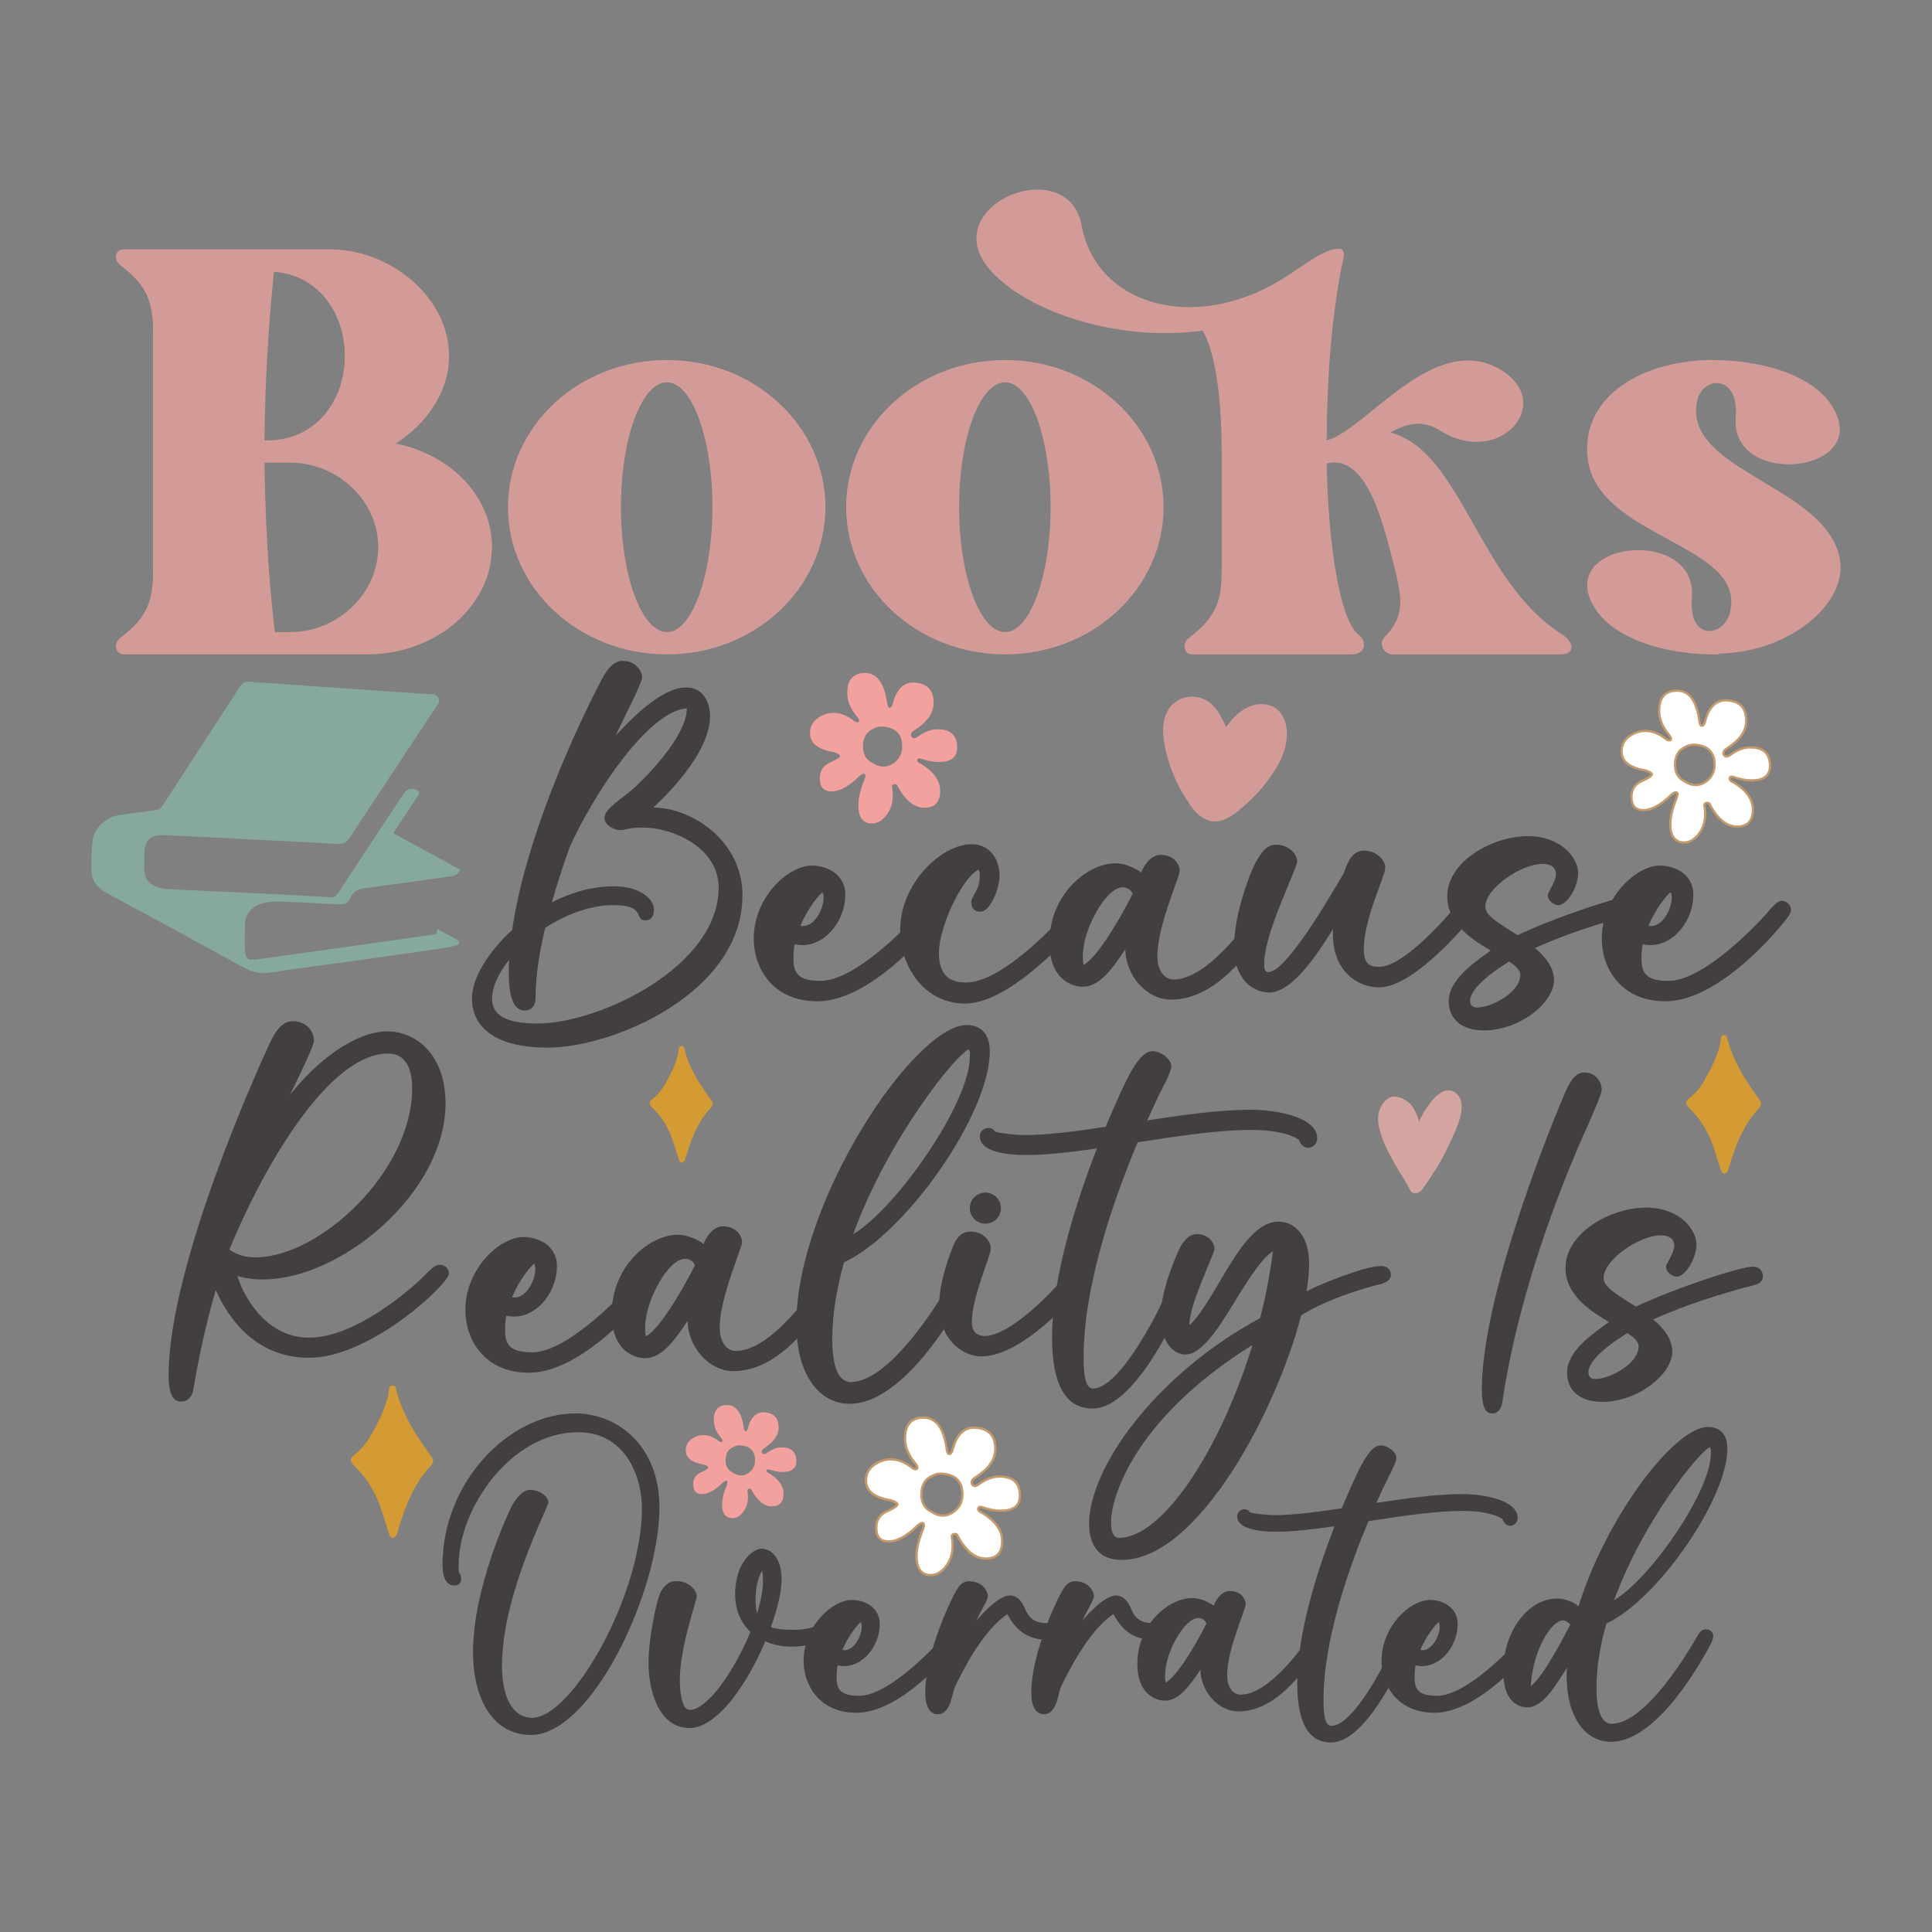 <?xml version="1.0" encoding="UTF-8"?> <!-- Generator: Adobe Illustrator 25.2.0, SVG Export Plug-In . SVG Version: 6.00 Build 0) --> <svg xmlns="http://www.w3.org/2000/svg" xmlns:xlink="http://www.w3.org/1999/xlink" version="1.1" id="Layer_1" x="0px" y="0px" viewBox="0 0 864 864" style="enable-background:new 0 0 864 864;" xml:space="preserve"><rect x="0" y="0" width="864" height="864" fill="#808080" stroke="none"/> <style type="text/css"> .st0{fill:#D39B97;} .st1{fill:#F3A19E;} .st2{fill:#FFFFFF;} .st3{fill:#C49A6C;} .st4{fill:#D4A4A0;} .st5{fill:#D49A33;} .st6{fill:#423F3E;} .st7{fill:#86A89F;} </style> <g> <path class="st0" d="M548.28,325.18c0.56-0.74,0.96-1.3,1.39-1.85c1.98-2.56,4.26-4.79,7.11-6.38c2.61-1.46,5.38-2.26,8.39-2.03 c4.04,0.32,6.95,2.35,8.77,5.93c1.43,2.82,1.74,5.84,1.51,8.95c-0.4,5.49-2.59,10.34-5.48,14.9c-4.55,7.17-10.31,13.26-16.94,18.52 c-1.44,1.14-3.06,2.1-4.71,2.92c-4.12,2.06-8.06,1.42-11.64-1.29c-1.4-1.06-2.68-2.38-3.71-3.8c-6.08-8.44-10.25-17.75-12.17-28.01 c-0.64-3.45-0.93-6.92-0.31-10.41c1.19-6.76,6.31-11.2,12.88-11.09c4.37,0.08,7.81,2.2,10.45,5.46c1.46,1.8,2.41,4.01,3.55,6.06 C547.71,323.67,547.92,324.34,548.28,325.18z"></path> <path class="st1" d="M411.93,339.3c2.95,0.97,5.58,1.47,7.96,1.47c5.45,0,8.15-2.16,8.15-6.46c0-5.45-2.88-8.18-8.77-8.18 c-2.95,0-5.95,1.16-9.09,3.51c-1.13,0.78-2.01,0.69-2.63-0.28c-0.38-0.97,0-1.85,1.19-2.63c5.83-3.73,8.77-7.8,8.77-12.32 c0-5.45-2.51-8.46-7.58-9.06c-5.45-0.78-9.09,2.54-10.84,9.93c-0.38,0.78-0.75,1.19-1.19,1.19c-0.56,0-0.94-0.6-1.13-1.75 c-1.19-9.18-4.51-13.76-9.96-13.76c-5.26,0-7.9,3.01-7.9,9.06c0,3.51,1.44,7.02,4.39,10.53c0.94,1.19,1.19,1.97,0.56,2.35 c-0.75,0.19-1.44,0-2.01-0.56c-4.51-3.54-9.03-4.42-13.48-2.66c-4.14,1.75-6.14,4.51-6.14,8.21c0,4.48,3.57,7.3,10.78,8.49 c1.75,0.56,2.63,1.16,2.63,1.75c0,0.56-1.5,1.57-4.51,2.91c-3.01,1.38-4.51,3.7-4.51,7.02c0,3.92,1.75,5.86,5.26,5.86 c3.51,0,7.52-2.13,11.97-6.42c1-0.97,1.75-1.47,2.38-1.47c0.94,0,1.07,0.97,0.25,2.91c-1.75,4.29-2.63,8.02-2.63,11.12 c0,5.45,2.07,8.21,6.14,8.21c2.57,0,4.83-1.44,6.89-4.39c2.07-2.95,2.76-6.64,2.19-11.12c-0.38-1.19-0.13-1.85,0.88-2.07 c1,0,1.44,0.31,1.44,0.88c3.51,6.46,7.52,9.65,12.03,9.65c4.64,0,7.02-2.51,7.02-7.58c0-4.48-2.82-8.49-8.52-12 c-1.13-0.41-1.75-0.97-1.75-1.75C410.36,339.11,410.99,338.92,411.93,339.3z M399.96,341.06c-3.13,2.35-6.46,2.35-9.97,0 c-2.69-1.35-4.07-3.79-4.07-7.3c0-3.92,1.57-6.55,4.7-7.9c1.75-1,3.89-1.19,6.39-0.6c4.32,0.97,6.46,3.79,6.46,8.49 C403.47,336.86,402.28,339.3,399.96,341.06z"></path> <path class="st1" d="M344.03,657.17c2.21,0.73,4.19,1.11,5.98,1.11c4.1,0,6.12-1.62,6.12-4.85c0-4.1-2.17-6.15-6.59-6.15 c-2.21,0-4.47,0.87-6.83,2.64c-0.85,0.59-1.51,0.52-1.98-0.21c-0.28-0.73,0-1.39,0.89-1.98c4.38-2.8,6.59-5.86,6.59-9.25 c0-4.1-1.88-6.36-5.7-6.8c-4.1-0.59-6.83,1.91-8.15,7.46c-0.28,0.59-0.57,0.89-0.89,0.89c-0.42,0-0.71-0.45-0.85-1.32 c-0.89-6.9-3.39-10.34-7.49-10.34c-3.96,0-5.93,2.26-5.93,6.8c0,2.64,1.08,5.27,3.3,7.91c0.71,0.89,0.89,1.48,0.42,1.77 c-0.57,0.14-1.08,0-1.51-0.42c-3.39-2.66-6.78-3.32-10.12-2c-3.11,1.32-4.61,3.39-4.61,6.17c0,3.37,2.68,5.49,8.1,6.38 c1.32,0.42,1.98,0.87,1.98,1.32c0,0.42-1.13,1.18-3.39,2.19c-2.26,1.04-3.39,2.78-3.39,5.27c0,2.94,1.32,4.4,3.96,4.4 s5.65-1.6,8.99-4.83c0.75-0.73,1.32-1.11,1.79-1.11c0.71,0,0.8,0.73,0.19,2.19c-1.32,3.23-1.98,6.03-1.98,8.36 c0,4.1,1.55,6.17,4.61,6.17c1.93,0,3.63-1.08,5.18-3.3c1.55-2.21,2.07-4.99,1.65-8.36c-0.28-0.89-0.09-1.39,0.66-1.55 c0.75,0,1.08,0.24,1.08,0.66c2.64,4.85,5.65,7.25,9.04,7.25c3.48,0,5.27-1.88,5.27-5.7c0-3.37-2.12-6.38-6.4-9.02 c-0.85-0.31-1.32-0.73-1.32-1.32C342.86,657.03,343.33,656.89,344.03,657.17z M335.04,658.49c-2.35,1.77-4.85,1.77-7.49,0 c-2.02-1.01-3.06-2.85-3.06-5.49c0-2.94,1.18-4.92,3.53-5.93c1.32-0.75,2.92-0.89,4.8-0.45c3.25,0.73,4.85,2.85,4.85,6.38 C337.68,655.33,336.78,657.17,335.04,658.49z"></path> <g> <g> <g> <path class="st2" d="M439.26,674.07c3.08,1.02,5.83,1.54,8.33,1.54c5.7,0,8.52-2.26,8.52-6.75c0-5.7-3.02-8.56-9.18-8.56 c-3.08,0-6.23,1.21-9.51,3.67c-1.18,0.82-2.1,0.72-2.75-0.29c-0.39-1.02,0-1.93,1.25-2.75c6.1-3.9,9.18-8.16,9.18-12.88 c0-5.7-2.62-8.85-7.93-9.47c-5.7-0.82-9.51,2.66-11.34,10.39c-0.39,0.82-0.79,1.25-1.25,1.25c-0.59,0-0.98-0.62-1.18-1.84 c-1.25-9.61-4.72-14.39-10.42-14.39c-5.51,0-8.26,3.15-8.26,9.47c0,3.67,1.51,7.34,4.59,11.01c0.98,1.25,1.25,2.07,0.59,2.46 c-0.79,0.2-1.51,0-2.1-0.59c-4.72-3.7-9.44-4.62-14.1-2.79c-4.33,1.84-6.43,4.72-6.43,8.59c0,4.69,3.74,7.64,11.28,8.88 c1.84,0.59,2.75,1.21,2.75,1.84c0,0.59-1.57,1.64-4.72,3.05c-3.15,1.44-4.72,3.87-4.72,7.34c0,4.1,1.84,6.13,5.51,6.13 c3.67,0,7.87-2.23,12.52-6.72c1.05-1.02,1.84-1.54,2.49-1.54c0.98,0,1.11,1.02,0.26,3.05c-1.84,4.49-2.75,8.39-2.75,11.64 c0,5.7,2.16,8.59,6.43,8.59c2.69,0,5.05-1.51,7.21-4.59c2.16-3.08,2.88-6.95,2.29-11.64c-0.39-1.25-0.13-1.93,0.92-2.16 c1.05,0,1.51,0.33,1.51,0.92c3.67,6.75,7.87,10.1,12.59,10.1c4.85,0,7.34-2.62,7.34-7.93c0-4.69-2.95-8.88-8.92-12.56 c-1.18-0.43-1.84-1.02-1.84-1.84C437.62,673.87,438.27,673.67,439.26,674.07z M426.73,675.9c-3.28,2.46-6.75,2.46-10.42,0 c-2.82-1.41-4.26-3.97-4.26-7.64c0-4.1,1.64-6.85,4.92-8.26c1.84-1.05,4.06-1.25,6.69-0.62c4.52,1.02,6.75,3.97,6.75,8.88 C430.41,671.51,429.16,674.07,426.73,675.9z"></path> </g> </g> <g> <g> <path class="st3" d="M416.31,704.91c-3.17,0-6.95-1.57-6.95-9.11c0-3.31,0.94-7.3,2.79-11.83c0.74-1.76,0.5-2.21,0.47-2.26 c-0.02-0.01-0.05-0.07-0.24-0.07c-0.47,0-1.16,0.46-2.13,1.4c-4.72,4.55-9.05,6.86-12.88,6.86c-3.95,0-6.03-2.3-6.03-6.66 c0-3.66,1.69-6.29,5.02-7.82c4.04-1.81,4.39-2.53,4.42-2.6l0,0c-0.01,0-0.09-0.57-2.39-1.31c-7.7-1.27-11.64-4.44-11.64-9.39 c0-4.11,2.26-7.17,6.74-9.07c4.88-1.9,9.8-0.94,14.62,2.86c0.5,0.49,1.01,0.65,1.56,0.5c0.04-0.03,0.05-0.06,0.05-0.07 c0.02-0.1,0.01-0.49-0.83-1.56c-3.12-3.71-4.7-7.53-4.7-11.34c0-6.64,2.95-10,8.78-10c5.99,0,9.67,5,10.95,14.84 c0.13,0.85,0.38,1.38,0.65,1.38c0.1,0,0.36-0.09,0.78-0.95c1.86-7.87,5.89-11.55,11.89-10.68c5.56,0.65,8.38,4.02,8.38,10 c0,4.91-3.08,9.26-9.42,13.32c-1.32,0.88-1.23,1.63-1.04,2.12c0.3,0.45,0.63,0.51,0.84,0.51c0.31,0,0.69-0.15,1.12-0.45 c3.36-2.53,6.58-3.76,9.8-3.76c6.44,0,9.7,3.06,9.7,9.08c0,4.83-3.04,7.27-9.05,7.27c-2.53,0-5.31-0.51-8.49-1.56 c-0.65-0.27-1.01-0.38-1.17,0.25c0.02,0.07,0.02,0.68,1.51,1.23c6.18,3.78,9.26,8.16,9.26,13.05c0,5.53-2.72,8.45-7.87,8.45 c-4.92,0-9.31-3.49-13.05-10.38l-0.06-0.25c0-0.09,0-0.39-0.99-0.39c-0.36,0.09-0.46,0.27-0.49,0.32 c-0.13,0.21-0.1,0.61,0.07,1.17c0.64,4.99-0.14,8.93-2.37,12.09C421.68,703.34,419.18,704.91,416.31,704.91z M412.38,680.6 c0.62,0,0.95,0.3,1.11,0.54c0.41,0.62,0.3,1.65-0.37,3.23c-1.8,4.41-2.71,8.25-2.71,11.43c0,5.43,1.93,8.07,5.9,8.07 c2.5,0,4.72-1.43,6.78-4.36c2.07-2.95,2.79-6.65,2.2-11.29c-0.25-0.76-0.24-1.41,0.05-1.9c0.24-0.42,0.67-0.7,1.29-0.83 c0.01,0,0.02,0,0.04,0c1.68,0,2.04,0.75,2.1,1.28c3.53,6.45,7.59,9.72,12.07,9.72c4.59,0,6.82-2.42,6.82-7.41 c0-4.5-2.92-8.57-8.67-12.1c-1.35-0.49-2.08-1.27-2.08-2.29c0.29-1.27,1.22-1.64,2.55-1.11c3.05,1.01,5.72,1.51,8.13,1.51 c5.38,0,8.01-2.03,8.01-6.23c0-5.41-2.83-8.04-8.66-8.04c-2.99,0-6,1.17-9.2,3.57c-0.62,0.44-1.21,0.65-1.73,0.65 c-0.49,0-1.19-0.19-1.77-1.08c-0.39-0.98-0.42-2.28,1.4-3.48c6.02-3.85,8.95-7.92,8.95-12.44c0-5.44-2.44-8.36-7.47-8.96 c-0.53-0.08-1.04-0.11-1.52-0.11c-4.55,0-7.66,3.39-9.25,10.1c-0.36,0.77-0.88,1.65-1.76,1.65c-0.88,0-1.45-0.77-1.69-2.27 c-1.22-9.4-4.46-13.96-9.91-13.96c-5.2,0-7.74,2.93-7.74,8.96c0,3.56,1.5,7.15,4.47,10.67c0.85,1.07,1.17,1.82,1.05,2.42 c-0.07,0.34-0.27,0.62-0.6,0.82l-0.13,0.06c-0.96,0.25-1.89-0.02-2.6-0.73c-4.46-3.5-9.04-4.44-13.54-2.67 c-4.09,1.74-6.09,4.4-6.09,8.1c0,4.43,3.55,7.16,10.84,8.36c2.2,0.71,3.19,1.45,3.19,2.36c0,0.62-0.59,1.53-5.02,3.53 c-2.97,1.36-4.42,3.6-4.42,6.86c0,3.82,1.58,5.61,4.99,5.61c3.55,0,7.64-2.21,12.16-6.57 C410.74,681.1,411.59,680.6,412.38,680.6z M421.67,678.28c-1.84,0-3.74-0.65-5.65-1.93c-2.96-1.48-4.49-4.21-4.49-8.08 c0-4.3,1.76-7.25,5.23-8.74c1.85-1.05,4.26-1.31,7.01-0.65c4.74,1.06,7.15,4.22,7.15,9.4c0,3.39-1.3,6.1-3.87,8.06 C425.32,677.62,423.52,678.28,421.67,678.28z M420.85,659.56c-1.35,0-2.57,0.3-3.62,0.9c-3.15,1.36-4.66,3.91-4.66,7.81 c0,3.44,1.34,5.85,3.97,7.17c3.59,2.41,6.78,2.38,9.88,0.05c2.3-1.74,3.46-4.17,3.46-7.22c0-4.68-2.08-7.42-6.34-8.37 C422.58,659.67,421.68,659.56,420.85,659.56z"></path> </g> </g> </g> <g> <g> <g> <path class="st2" d="M775.3,347.53c2.97,0.98,5.63,1.49,8.03,1.49c5.5,0,8.22-2.18,8.22-6.51c0-5.5-2.91-8.25-8.85-8.25 c-2.97,0-6,1.17-9.16,3.54c-1.14,0.79-2.02,0.7-2.65-0.28c-0.38-0.98,0-1.86,1.2-2.65c5.88-3.76,8.85-7.87,8.85-12.42 c0-5.5-2.53-8.53-7.65-9.13c-5.5-0.79-9.17,2.56-10.94,10.02c-0.38,0.79-0.76,1.2-1.2,1.2c-0.57,0-0.95-0.6-1.14-1.77 c-1.2-9.26-4.55-13.87-10.05-13.87c-5.31,0-7.96,3.03-7.96,9.13c0,3.54,1.45,7.08,4.42,10.62c0.95,1.2,1.2,1.99,0.57,2.37 c-0.76,0.19-1.45,0-2.02-0.57c-4.55-3.57-9.1-4.46-13.59-2.69c-4.17,1.77-6.19,4.55-6.19,8.28c0,4.52,3.6,7.36,10.87,8.56 c1.77,0.57,2.65,1.17,2.65,1.77c0,0.57-1.52,1.58-4.55,2.94c-3.03,1.39-4.55,3.73-4.55,7.08c0,3.95,1.77,5.91,5.31,5.91 c3.54,0,7.58-2.15,12.07-6.48c1.01-0.98,1.77-1.49,2.4-1.49c0.95,0,1.07,0.98,0.25,2.94c-1.77,4.33-2.65,8.09-2.65,11.22 c0,5.5,2.09,8.28,6.19,8.28c2.59,0,4.87-1.45,6.95-4.42c2.09-2.97,2.78-6.7,2.21-11.22c-0.38-1.2-0.13-1.86,0.88-2.09 c1.01,0,1.45,0.32,1.45,0.88c3.54,6.51,7.59,9.73,12.14,9.73c4.68,0,7.08-2.53,7.08-7.65c0-4.52-2.84-8.56-8.6-12.1 c-1.14-0.41-1.77-0.98-1.77-1.77C773.72,347.34,774.36,347.15,775.3,347.53z M763.23,349.3c-3.16,2.37-6.51,2.37-10.05,0 c-2.72-1.36-4.11-3.82-4.11-7.36c0-3.95,1.58-6.61,4.74-7.96c1.77-1.01,3.92-1.2,6.45-0.6c4.36,0.98,6.51,3.82,6.51,8.56 C766.77,345.06,765.57,347.53,763.23,349.3z"></path> </g> </g> <g> <g> <path class="st3" d="M753.18,377.26c-3.06,0-6.7-1.52-6.7-8.78c0-3.19,0.91-7.04,2.69-11.4c0.71-1.7,0.48-2.13,0.45-2.18 c-0.01-0.01-0.05-0.07-0.23-0.07c-0.45,0-1.12,0.44-2.05,1.35c-4.55,4.39-8.73,6.61-12.42,6.61c-3.8,0-5.82-2.22-5.82-6.42 c0-3.53,1.63-6.06,4.84-7.54c3.9-1.74,4.23-2.43,4.26-2.5l0,0c0,0-0.08-0.55-2.31-1.26c-7.42-1.22-11.22-4.28-11.22-9.05 c0-3.96,2.18-6.91,6.5-8.74c4.7-1.83,9.45-0.91,14.1,2.76c0.48,0.47,0.97,0.63,1.5,0.48c0.04-0.03,0.04-0.06,0.05-0.07 c0.01-0.1,0.01-0.47-0.8-1.51c-3.01-3.58-4.53-7.26-4.53-10.93c0-6.4,2.85-9.64,8.47-9.64c5.77,0,9.32,4.82,10.56,14.31 c0.13,0.82,0.37,1.33,0.63,1.33c0.09,0,0.35-0.09,0.75-0.92c1.79-7.59,5.68-11.14,11.46-10.3c5.36,0.63,8.08,3.87,8.08,9.64 c0,4.73-2.97,8.93-9.08,12.84c-1.28,0.85-1.18,1.57-1,2.04c0.29,0.43,0.61,0.49,0.81,0.49c0.3,0,0.67-0.15,1.08-0.43 c3.24-2.43,6.34-3.63,9.45-3.63c6.21,0,9.35,2.95,9.35,8.75c0,4.65-2.93,7.01-8.72,7.01c-2.44,0-5.12-0.49-8.19-1.51 c-0.63-0.26-0.97-0.36-1.12,0.24c0.01,0.07,0.01,0.66,1.45,1.18c5.96,3.65,8.93,7.87,8.93,12.58c0,5.33-2.62,8.15-7.58,8.15 c-4.74,0-8.97-3.36-12.58-10l-0.06-0.24c0-0.09,0-0.37-0.95-0.37c-0.34,0.09-0.44,0.26-0.47,0.31c-0.12,0.21-0.1,0.59,0.07,1.12 c0.62,4.81-0.14,8.6-2.28,11.66C758.36,375.75,755.95,377.26,753.18,377.26z M749.39,353.82c0.6,0,0.91,0.29,1.07,0.52 c0.4,0.6,0.29,1.59-0.35,3.11c-1.73,4.25-2.62,7.95-2.62,11.02c0,5.23,1.86,7.78,5.69,7.78c2.41,0,4.55-1.38,6.54-4.2 c2-2.85,2.69-6.41,2.12-10.88c-0.24-0.73-0.23-1.36,0.04-1.83c0.23-0.4,0.65-0.67,1.24-0.8c0.01,0,0.02,0,0.03,0 c1.62,0,1.97,0.72,2.02,1.23c3.4,6.22,7.32,9.37,11.64,9.37c4.43,0,6.58-2.34,6.58-7.15c0-4.34-2.81-8.26-8.36-11.67 c-1.3-0.47-2.01-1.22-2.01-2.21c0.28-1.22,1.18-1.58,2.46-1.07c2.94,0.98,5.51,1.46,7.84,1.46c5.19,0,7.72-1.96,7.72-6 c0-5.21-2.73-7.75-8.35-7.75c-2.88,0-5.78,1.12-8.87,3.44c-0.6,0.42-1.16,0.63-1.67,0.63c-0.47,0-1.15-0.19-1.71-1.04 c-0.38-0.95-0.4-2.2,1.35-3.35c5.81-3.72,8.62-7.64,8.62-12c0-5.24-2.36-8.06-7.2-8.63c-0.51-0.08-1-0.11-1.46-0.11 c-4.39,0-7.39,3.27-8.92,9.74c-0.34,0.74-0.85,1.59-1.7,1.59c-0.85,0-1.4-0.74-1.63-2.19c-1.18-9.06-4.3-13.45-9.56-13.45 c-5.02,0-7.46,2.83-7.46,8.63c0,3.43,1.45,6.89,4.31,10.29c0.82,1.03,1.12,1.75,1.02,2.34c-0.06,0.33-0.26,0.6-0.58,0.79 l-0.13,0.06c-0.92,0.24-1.82-0.02-2.5-0.7c-4.3-3.37-8.71-4.28-13.05-2.57c-3.95,1.68-5.87,4.24-5.87,7.81 c0,4.27,3.42,6.9,10.45,8.06c2.12,0.68,3.08,1.4,3.08,2.28c0,0.6-0.57,1.48-4.84,3.4c-2.86,1.31-4.26,3.47-4.26,6.61 c0,3.69,1.53,5.41,4.81,5.41c3.42,0,7.36-2.13,11.72-6.34C747.81,354.31,748.64,353.82,749.39,353.82z M758.35,351.59 c-1.77,0-3.6-0.63-5.45-1.86c-2.85-1.43-4.33-4.06-4.33-7.79c0-4.15,1.7-6.99,5.05-8.43c1.78-1.02,4.11-1.26,6.76-0.63 c4.57,1.03,6.89,4.07,6.89,9.06c0,3.27-1.26,5.88-3.74,7.77C761.87,350.95,760.13,351.59,758.35,351.59z M757.56,333.54 c-1.31,0-2.48,0.29-3.49,0.87c-3.04,1.31-4.49,3.77-4.49,7.53c0,3.31,1.29,5.64,3.83,6.91c3.46,2.33,6.54,2.3,9.53,0.05 c2.21-1.68,3.34-4.02,3.34-6.96c0-4.51-2-7.16-6.12-8.07C759.23,333.65,758.36,333.54,757.56,333.54z"></path> </g> </g> </g> <path class="st4" d="M627.1,526.09c-1.83-2.89-3.8-6.34-5.92-10.32c-2.11-3.99-3.65-8.07-4.62-12.24 c-0.57-3.45-0.23-6.34,1.03-8.65c1.25-2.31,2.82-3.77,4.69-4.37c0.92-0.33,2.37-0.15,4.35,0.54c2.34,0.96,4.09,2.34,5.24,4.13 c1.14,1.79,2.07,3.91,2.77,6.36c0.12-0.4,0.66-1.48,1.6-3.23c0.95-1.74,2.18-3.59,3.68-5.53c1.5-1.94,3.17-3.42,5-4.44 c1.83-1.02,3.69-1.01,5.57,0.04c1.94,1.39,2.99,3.25,3.13,5.56c0.14,2.31-0.22,4.74-1.08,7.28c-0.85,2.54-1.78,4.84-2.77,6.91 c-2.19,4.83-4.09,8.67-5.72,11.5c-1.28,2.22-2.65,4.38-4.06,6.52c-0.88,1.33-1.75,2.67-2.68,3.96c-0.73,1.01-1.42,2.22-2.48,2.93 c-0.79,0.53-1.8,0.78-2.72,0.53c-1.36-0.37-1.64-1.57-2.19-2.68c-0.31-0.63-0.68-1.25-1.03-1.86 C628.32,528.03,627.71,527.06,627.1,526.09z"></path> <path class="st5" d="M193.82,653.36c-0.38,0.74-0.62,1.63-1.18,2.22c-8.03,8.49-11.77,19.1-15,29.98c-0.1,0.32-0.08,0.75-0.29,0.95 c-0.51,0.49-1.15,1.24-1.7,1.21c-0.55-0.03-1.35-0.77-1.55-1.37c-1.17-3.42-2.17-6.89-3.28-10.33c-2.44-7.54-6.1-14.36-11.85-19.94 c-0.24-0.24-0.48-0.48-0.71-0.73c-1.98-2.13-1.87-3.1,0.41-4.91c2.98-2.38,5.34-5.3,7.23-8.59c3.07-5.37,5.9-10.85,7.46-16.88 c0.3-1.16,0.43-2.37,0.57-3.57c0.1-0.89,0.35-1.66,1.35-1.78c1.06-0.13,1.62,0.57,1.83,1.49c1.26,5.5,3.56,10.62,6.16,15.56 c1.9,3.6,4.32,6.94,6.56,10.36c1,1.53,2.16,2.96,3.19,4.48C193.35,652,193.51,652.63,193.82,653.36z"></path> <path class="st5" d="M787.68,493.61c-0.35,0.67-0.57,1.48-1.08,2.02c-7.31,7.73-10.72,17.39-13.66,27.3 c-0.09,0.29-0.08,0.68-0.27,0.87c-0.47,0.45-1.04,1.13-1.55,1.1c-0.5-0.03-1.23-0.7-1.41-1.25c-1.07-3.11-1.98-6.28-2.99-9.41 c-2.22-6.86-5.55-13.08-10.79-18.16c-0.22-0.21-0.43-0.44-0.64-0.66c-1.8-1.94-1.7-2.82,0.37-4.48c2.71-2.16,4.86-4.82,6.58-7.82 c2.8-4.89,5.38-9.88,6.8-15.37c0.27-1.06,0.39-2.16,0.52-3.25c0.1-0.81,0.32-1.52,1.23-1.62c0.96-0.11,1.48,0.52,1.67,1.36 c1.15,5.01,3.24,9.67,5.61,14.17c1.73,3.28,3.93,6.32,5.97,9.43c0.91,1.39,1.96,2.7,2.9,4.08 C787.25,492.38,787.39,492.95,787.68,493.61z"></path> <path class="st5" d="M318.85,493.66c-0.29,0.56-0.48,1.25-0.91,1.7c-6.16,6.51-9.03,14.65-11.51,23c-0.07,0.25-0.06,0.58-0.23,0.73 c-0.39,0.38-0.88,0.95-1.3,0.93c-0.42-0.02-1.03-0.59-1.19-1.05c-0.9-2.62-1.66-5.29-2.52-7.93c-1.87-5.78-4.68-11.02-9.09-15.3 c-0.19-0.18-0.37-0.37-0.54-0.56c-1.52-1.63-1.43-2.38,0.31-3.77c2.29-1.82,4.1-4.06,5.54-6.59c2.36-4.12,4.53-8.32,5.73-12.95 c0.23-0.89,0.33-1.82,0.44-2.74c0.08-0.68,0.27-1.28,1.03-1.37c0.81-0.1,1.25,0.44,1.41,1.14c0.97,4.22,2.73,8.15,4.73,11.94 c1.46,2.77,3.31,5.32,5.03,7.95c0.77,1.17,1.66,2.27,2.44,3.43C318.49,492.62,318.61,493.1,318.85,493.66z"></path> <g> <path class="st0" d="M220.02,244.61c0,26.33-24.91,48.03-55.86,48.03H55.29c-3.56,0-4.98-4.63-1.42-7.47 c12.45-9.25,14.59-17.08,14.59-30.24V148.9c0-12.81-2.13-20.99-14.59-30.24c-3.56-2.85-2.13-7.12,1.42-7.12h92.51 c26.69,0,53.02,21.35,53.02,47.68c0,16.01-9.96,30.24-23.84,39.14C201.88,203.34,220.02,222.2,220.02,244.61z M122.53,121.51 c-1.42,13.52-3.91,40.56-4.27,75.43h1.42c20.99,0,34.51-17.08,34.51-37.71C154.2,139.3,141.75,122.93,122.53,121.51z M169.15,244.61c0-20.64-18.15-37.72-39.49-37.72h-11.39c0.36,22.77,1.42,48.39,4.62,75.79h6.76 C151,282.68,169.15,265.6,169.15,244.61z"></path> <path class="st0" d="M369.13,226.82c0,36.29-31.67,65.82-70.8,65.82c-39.49,0-71.16-29.53-71.16-65.82S258.83,161,298.33,161 C337.46,161,369.13,190.53,369.13,226.82z M318.61,226.82c0-30.95-9.25-55.86-20.28-55.86c-11.39,0-20.64,24.91-20.64,55.86 c0,30.6,9.25,55.86,20.64,55.86C309.35,282.68,318.61,257.42,318.61,226.82z"></path> <path class="st0" d="M520.36,226.82c0,36.29-31.67,65.82-70.8,65.82c-39.49,0-71.16-29.53-71.16-65.82S410.06,161,449.56,161 C488.7,161,520.36,190.53,520.36,226.82z M469.84,226.82c0-30.95-9.25-55.86-20.28-55.86c-11.39,0-20.64,24.91-20.64,55.86 c0,30.6,9.25,55.86,20.64,55.86C460.59,282.68,469.84,257.42,469.84,226.82z"></path> <path class="st0" d="M697.57,292.65h-74.72c-3.92,0-6.41-4.63-3.92-7.47c9.25-9.25,8.18-17.08,4.98-30.24 c-4.98-19.21-12.1-52.3-30.6-47.68c0.71,38.78,6.4,70.8,14.23,76.5c3.56,2.85,3.91,8.9-3.56,8.9h-70.8 c-3.56,0-4.98-4.63-1.42-7.47c12.45-9.25,14.59-17.08,14.59-30.24v-53.01c0-28.11-3.91-46.61-8.54-54.08 c-39.14,5.34-81.12-9.25-96.42-28.82c-21.35-28.11,36.29-50.88,42.34-18.15c6.41,35.23,49.46,48.03,88.6,24.55 c9.96-6.05,17.43-12.45,23.84-13.88c7.47-1.78,4.27,4.27,3.56,8.9c-4.62,24.55-6.4,51.59-6.4,76.5 c18.14-4.98,48.39-49.81,78.28-31.31c23.84,14.94-1.06,43.41-27.4,27.04c-8.18-5.34-15.3-3.2-22.42,0.71 c32.02,8.54,39.14,66.53,76.86,90.37C703.27,286.6,705.4,292.65,697.57,292.65z"></path> <path class="st0" d="M822.83,250.31c3.21,19.93-22.77,41.27-53.72,41.98l-0.71,0.36c-22.77,0.36-49.1-6.76-56.93-23.84 c-12.45-27.4,47.68-32.73,45.19-1.42c-1.78,19.57,14.59,17.79,17.08,6.05c7.12-30.24-59.42-32.73-63.69-68.31 c-3.2-26.33,21.7-43.05,53.37-44.12h0.71c22.42-0.36,49.1,6.41,56.93,23.84c12.45,27.4-47.68,32.73-44.83,1.42 c1.42-19.57-15.66-18.14-17.43-6.05C753.46,210.81,817.5,217.57,822.83,250.31z"></path> </g> <g> <path class="st6" d="M332.03,400.36c0,43.54-57.62,68.16-87.22,68.16c-21.99,0-33.75-8.31-33.75-22.05 c0-8.85,7.09-20.64,17.98-30.56c6.99-48.05,35.86-103.92,38-108.05c2.43-4.71,5.65-12.31,11.37-12.31c6.66,0,8.78,5.49,8.78,7.21 c0,2.59-7.77,17.41-10.59,23.52c-0.23,0.49-0.67,1.42-1.27,2.72c4.87-5.28,19.8-21.56,31.4-21.56c9.39,0,10.82,9.23,10.82,12.59 c0,18.02-22.76,38.58-25.41,41.11C308.92,361.13,332.03,375.68,332.03,400.36z M240.58,457.7c27.25,0,80.8-25.25,80.81-60.81 c0-17.6-20.15-26.82-34.05-26.82c-5.71,0-8.14,1.18-10.11,1.18c-1.35,0-6.88-1.53-6.88-5.47c0-4.37,7.84-8.37,14-14.12 c4.41-4.11,22.82-22.41,22.82-34.93c-17.4,1.32-41.62,38.33-52.35,61.96c-2.89,8.06-5.67,16.48-8.04,24.86 c8.58-4.41,18.04-7.2,27.58-7.2c11.92,0,18.11,5.67,18.11,10.47c0,1.53-0.47,4.76-3.82,4.76c-5.35,0,0.69-6.82-14.41-6.82 c-10.18,0-21.1,4.14-30.44,10.2c-2.61,11.02-4.26,21.6-4.26,30.73c0,2.82-0.71,6.18-5,6.18c-3.41,0-7-2.95-7-16.64 c0-1.97,0.06-3.97,0.17-6c-4.75,5.9-7.64,12.05-7.64,17.47C220.06,455.81,229.88,457.7,240.58,457.7L240.58,457.7z"></path> <path class="st6" d="M421.69,407.02c0,1.72-2.65,4.79-4.44,6.91c-1.8,2.12-27.79,33.85-51.78,33.85 c-20.23,0-28.4-15.33-28.4-27.89c0-18.9,15.59-32.8,25.97-32.8c7.14,0,14.98,4.19,14.98,12.86c0,13.32-11,25.07-22.63,22.32 c-0.37,1.88-0.55,3.8-0.56,5.72c0,6,0.77,10.67,12.06,10.67c16.58,0,41.87-27.79,43.72-29.9c1.85-2.12,4.66-5.91,7.09-5.91 C419.91,402.95,421.67,404.79,421.69,407.02z M357.93,413.98c7.11,1.63,12.11-11.18,9.88-14.98 C366.29,400.1,361.27,406.08,357.93,413.98z"></path> <path class="st6" d="M487.23,402.62c0.79,0.73,1.24,1.75,1.25,2.82c0,1.18-2.98,5.25-5.33,7.84 c-2.35,2.59-30.66,35.52-51.51,35.52c-18.35,0-29.09-16.62-29.09-32.85c0-20.86,18.51-38.42,31.91-38.42 c8.08,0,12.54,6.62,12.54,13.96c0,5.92-4.16,16.23-8.55,16.23c-2.24,0-4.08-1.22-4.08-4.23c0-2.82,3.77-5.26,3.77-11.53 c0-1.26,0.31-1.65-0.63-3.06c-7.92,4.39-17.64,26.34-17.64,37.24c0,9.33,4.23,13.25,12.15,13.25c16.86,0,42.34-28.62,44.69-31.13 s4.9-6.66,7.61-6.66C485.39,401.53,486.44,401.9,487.23,402.62z"></path> <path class="st6" d="M570.98,406.67c0,1.24-1.47,3.71-4.26,7.61c-8.13,11.38-22.76,32.76-42.99,32.76 c-11.29,0-20.46-11.22-20.47-22.51c-0.05,0.09-0.1,0.19-0.16,0.27c-5.66,8.29-11.19,16.47-18.98,16.47 c-4.51,0-14.82-3.18-14.82-19.68c0-21.84,17.19-35.52,29.56-35.52c4.63,0,9.43,2.54,11.51,4.12c0.91-2.6,4.07-7.9,8.64-7.9 c6.35,0,8.59,4.72,8.59,7.06c0,2.77-10,24.64-10,38.05c0,7.59,3.71,10.64,7.29,10.64c15.52,0,33.97-26.87,35.31-28.85 c1.35-1.97,3.85-6.67,6.76-6.67C570.22,402.52,570.98,405.37,570.98,406.67z M506.48,399.72c0.03-0.32-1.3-2.9-4.39-2.9 c-7.65,0-17.8,19.06-17.8,30.19c-0.14,1.52-0.03,3.06,0.31,4.55C492.45,426.98,504.91,403.09,506.48,399.72z"></path> <path class="st6" d="M661.54,403.99c0,2.82-5.17,8.64-8.94,12.76c-3.77,4.12-22.52,24.79-35.79,24.79 c-10.73,0-21.71-8.42-20.65-26.1c-4.71,7.41-17.25,28.42-28.54,28.42c-7.76,0-15.76-6.59-15.76-20.23 c0-14.82,7.17-33.29,9.52-37.64c2.35-4.35,4.94-8.23,9.29-8.23c5.53,0,9.41,4.12,9.41,7.41c0,3.29-14.7,32.23-14.7,45.28 c0,3.06,0.17,4.29,1.88,4.29c8.82,0,32.46-42.4,33.76-44.4c1.18-3.23,3.1-9.94,8.88-9.94c6.14,0,9.59,4.7,9.59,7.53 c0,4.1-9.59,22.61-9.59,36.7c0,6.45,2.82,7.76,6.76,7.76c10.88,0,29.4-21.35,32.17-24.58c2.76-3.24,6.41-7.53,8.41-7.53 C659.54,400.28,661.54,402.23,661.54,403.99z"></path> <path class="st6" d="M734.21,401.51c0.82,0.8,1.28,1.92,1.25,3.07c0,3.82-3.89,3.94-8.82,5.29 c-18.78,5.18-31.77,10.24-40.18,14.08c4.86,4.16,8.5,8.93,8.5,14.38c0,10-15.22,22.47-31.37,22.47c-9.41,0-15.7-4.63-15.7-13.12 c0-10.64,14.42-19.14,18.65-22.52c0.03-0.02,0.06-0.05,0.08-0.07c-9.05-5.33-19.41-12.34-19.41-24.24 c0-15.41,19.83-26.9,36.06-26.9c14.98,0,22.48,9.84,22.48,16.39c0,6.39-4.99,14.47-8.84,14.47c-1.53,0-4.75-1.65-4.75-4.55 c0-1.18,3.69-5.92,3.69-9.49c0-1.37-0.74-4.43-6.12-4.43c-9.33,0-25.5,10.82-25.5,19.14c0,4.36,7.26,8.02,14.45,12.74 c17.95-8.46,46.68-17.88,52.41-17.88C732.27,400.28,733.39,400.71,734.21,401.51z M679.91,435.98c0-2.05-2.01-3.95-5.04-5.96 l-0.21,0.13c-3.59,2.29-17.23,10.72-17.23,17.53c0,1.27,0.61,2.9,3.09,2.9C667.05,450.59,679.91,443.74,679.91,435.98z"></path> <path class="st6" d="M800.95,407.02c0,1.72-2.64,4.79-4.44,6.91c-1.79,2.12-27.79,33.85-51.79,33.85 c-20.23,0-28.4-15.33-28.4-27.89c0-18.9,15.59-32.8,25.97-32.8c7.14,0,14.98,4.19,14.98,12.86c0,13.32-11,25.07-22.63,22.32 c-0.37,1.88-0.56,3.8-0.56,5.72c0,6,0.76,10.67,12.05,10.67c16.58,0,41.87-27.79,43.72-29.9c1.86-2.12,4.66-5.91,7.09-5.91 C799.18,402.95,800.94,404.79,800.95,407.02z M737.2,413.98c7.12,1.63,12.11-11.18,9.89-14.98 C745.55,400.1,740.53,406.08,737.2,413.98z"></path> </g> <g> <path class="st6" d="M199.6,566.72c0.79,0.78,1.21,1.86,1.13,2.97c0,4.23-34.7,37.52-62.69,37.52c-27.6,0-38.79-24.18-41.56-30.34 c-4.16,14.49-7.47,29.21-9.94,44.08c-0.77,4.71-3.38,5.8-5.41,5.8c-2.9,0-5.72-1.57-5.72-11.84c0-49.79,41.56-140.36,43.75-145.14 c2.2-4.78,5.49-13.09,11.6-13.09c6.27,0,9.64,4.39,9.64,8.78c0,1.72-4.16,10.59-7.37,17.25c-0.49,1.02-1.67,3.39-3.35,6.91 c11.9-15.05,28.96-28.37,43.57-28.37c13.17,0,25.99,10.83,25.99,32.11c0,40.11-46.81,78.8-81.51,78.8 c-3.9,0.08-7.8-0.45-11.54-1.55c1.61,6.13,11.22,27.6,32,27.6c20.47,0,44.05-20.82,48.28-24.58c4.23-3.77,7.23-8,10.12-8 C197.72,565.55,198.81,565.95,199.6,566.72z M102.57,558.85c3.42,2.34,7.5,3.54,11.65,3.44c28.82,0,70.1-38.46,70.1-75.51 c0-11.88-4.94-15.64-10.82-15.64C146.66,471.13,117.1,523.26,102.57,558.85z"></path> <path class="st6" d="M292.73,573.13c0,1.72-2.64,4.79-4.44,6.91c-1.8,2.12-27.79,33.85-51.78,33.85 c-20.23,0-28.4-15.33-28.4-27.89c0-18.9,15.59-32.8,25.97-32.8c7.14,0,14.98,4.19,14.98,12.86c0,13.32-11,25.07-22.63,22.32 c-0.37,1.88-0.55,3.8-0.56,5.72c0,6,0.77,10.67,12.06,10.67c16.58,0,41.87-27.79,43.72-29.9c1.85-2.12,4.66-5.91,7.09-5.91 C290.96,569.06,292.71,570.9,292.73,573.13z M228.98,580.09c7.11,1.63,12.11-11.18,9.88-14.98 C237.33,566.21,232.31,572.19,228.98,580.09z"></path> <path class="st6" d="M375.25,572.78c0,1.24-1.47,3.71-4.26,7.61c-8.13,11.38-22.76,32.76-42.99,32.76 c-11.29,0-20.46-11.22-20.47-22.51c-0.05,0.09-0.1,0.19-0.16,0.27c-5.66,8.29-11.19,16.47-18.98,16.47 c-4.51,0-14.82-3.18-14.82-19.68c0-21.84,17.19-35.52,29.56-35.52c4.63,0,9.43,2.54,11.51,4.12c0.91-2.6,4.06-7.9,8.64-7.9 c6.35,0,8.59,4.72,8.59,7.06c0,2.77-10,24.64-10,38.05c0,7.59,3.71,10.64,7.29,10.64c15.52,0,33.97-26.87,35.31-28.85 c1.35-1.97,3.85-6.67,6.76-6.67C374.49,568.63,375.25,571.49,375.25,572.78z M310.75,565.83c0.03-0.32-1.3-2.9-4.39-2.9 c-7.65,0-17.8,19.06-17.8,30.19c-0.14,1.52-0.03,3.06,0.31,4.55C296.71,593.09,309.18,569.2,310.75,565.83z"></path> <path class="st6" d="M433.92,568.38c0.76,0.76,1.16,1.8,1.1,2.87c0,1.49-2.12,5.64-4.23,9.17c-2.12,3.53-25.8,47.36-50.81,47.36 c-13.88,0-23.84-13.33-23.84-35.68c0-54.65,52.77-133.69,76.14-133.69c4.94,0,10.35,2.51,10.35,11.76 c0,28-37.43,81.39-65.17,94.36c-3.27,11.49-5.27,23.16-5.27,34.49c0,14.96,4.18,19.05,8.23,19.05c18.76,0,42.28-40.95,44.32-44.17 c2.04-3.22,2.96-6.63,6.31-6.63C432.12,567.22,433.16,567.62,433.92,568.38z M381.54,551.95c19.67-11.92,52.17-58.82,52.17-79.26 c0-1.82,0.29-1.77-0.41-3.41C428.14,470.86,397.35,508.57,381.54,551.95z"></path> <path class="st6" d="M484.86,567.5c0.78,0.75,1.22,1.79,1.22,2.88c0,1.73-0.86,2.82-3.45,6.2c-7.55,9.82-28.03,29.99-43.61,29.99 c-10.48,0-19.08-9.92-19.08-22.35c0-11.59,5.49-24.93,6.27-26.82c0.79-1.89,2.51-6.59,7.76-6.59c5.9,0,9.1,4.2,9.1,7.53 c0,3.65-8.47,21.48-8.47,33.05c0,4,2.31,6.08,5.64,6.08c11.76,0,30.97-20.51,35.84-26.36c1.35-1.63,3.17-4.73,5.87-4.73 C483.03,566.33,484.08,566.74,484.86,567.5z M433.69,540.28c0-3.84,3.12-6.96,6.96-6.96s6.96,3.12,6.96,6.96s-3.12,6.96-6.96,6.96 S433.69,544.12,433.69,540.28z"></path> <path class="st6" d="M589.05,509.03c0,4.51-6.04,6.51-8.16,0.74c-1.25-1.14-7.64-4.47-21.25-4.47c-14.57,0-32.9,2.74-50.86,5.52 c-9.66,22.98-24.18,62.8-24.18,96.03c0,5.1,0.15,14.11,4.15,14.11c11.92,0,28.85-33.77,31.13-38.97 c4.91-11.17,5.67-14.82,9.2-14.82c2.53,0,3.65,2.06,3.65,4.24c0,1.49-3.36,9.96-5.79,14.9c-2.43,4.94-20.15,43.6-38.26,43.6 c-12.59,0-18.19-11.45-18.19-31.76c0-27.03,10.71-60.52,20.07-84.56c-11.66,1.67-22.5,2.94-31.24,2.94 c-9.1,0-21.13-1.39-21.13-8.35c0-3.8,5.16-4.98,6.71-2.23c0.82,0.7,9.15,1.68,13.37,1.68c10.01,0,22.67-1.66,36.18-3.71 c4.7-11.31,8.5-19.23,9.53-21.27c3.22-6.35,7.14-12.54,11.29-12.54c4.16,0,8.55,3.68,8.55,6.66c0,2.98-4.31,10.19-6.74,15.53 c-0.47,1.02-1.94,4.1-4.03,8.74c16.24-2.49,32.56-4.75,46.17-4.75C571.96,496.28,589.05,499.89,589.05,509.03z"></path> <path class="st6" d="M622,570.28c0,2.41-3.17,3.77-5.29,4.17c-2.12,0.41-21.66,5.49-34.75,13.72l-0.07,0.04 c-11.13,43.01-46.29,109.38-80.2,109.38c-12.02,0-14.64-8.82-14.64-16.23c0-24.26,28.65-65.97,76.48-91.9 c2.55-9.85,4.47-19.85,5.73-29.95c-13.06,9.05-25.88,46.22-39.21,46.22c-4.86,0-10.94-4.82-10.94-17.37 c0-11.33,6.72-26.24,8.01-29.18c1.29-2.94,4.03-7.29,8.08-7.29c5.82,0,7.94,4.47,7.94,6.62s-12.23,26.99-11.06,34.05 c12.23-11.76,23.29-46.22,39.52-46.22c8.46,0,13.88,7.53,13.88,18.82c-0.06,4.14-0.48,8.26-1.24,12.33 c0.06-0.03,0.13-0.07,0.19-0.1c5.53-2.94,25.99-11.23,33.11-11.23C620.58,566.16,622,567.87,622,570.28z M500.47,687.72 c19.71,0,45.48-40.03,59.66-86.28l-0.23,0.14c-54.57,34.19-63.04,69.94-63.04,78.8C496.87,684.62,497.61,687.72,500.47,687.72 L500.47,687.72z"></path> <path class="st6" d="M710.22,502.94c-2.65,5.98-29.3,63.14-38.35,123.95c-0.63,4.22-2.78,5.2-4.46,5.2 c-2.39,0-4.72-1.41-4.72-10.61c0-44.64,34.27-125.85,36.08-130.13c1.81-4.29,4.53-11.74,9.58-11.74c5.17,0,7.95,3.94,7.95,7.87 C716.28,489.02,712.87,496.96,710.22,502.94z"></path> <path class="st6" d="M787.11,567.62c0.82,0.8,1.28,1.92,1.25,3.07c0,3.82-3.89,3.94-8.82,5.29 c-18.78,5.18-31.77,10.24-40.18,14.08c4.86,4.16,8.5,8.93,8.5,14.38c0,10-15.22,22.47-31.37,22.47c-9.41,0-15.7-4.63-15.7-13.12 c0-10.64,14.42-19.14,18.64-22.52c0.03-0.02,0.06-0.05,0.09-0.07c-9.05-5.33-19.42-12.34-19.42-24.24 c0-15.41,19.84-26.9,36.07-26.9c14.98,0,22.48,9.84,22.48,16.39c0,6.39-4.99,14.47-8.84,14.47c-1.53,0-4.75-1.65-4.75-4.55 c0-1.18,3.69-5.92,3.69-9.49c0-1.37-0.74-4.43-6.12-4.43c-9.33,0-25.5,10.82-25.5,19.14c0,4.36,7.26,8.02,14.45,12.74 c17.95-8.46,46.68-17.88,52.41-17.88C785.16,566.4,786.29,566.82,787.11,567.62z M732.81,602.1c0-2.05-2.01-3.95-5.04-5.96 l-0.21,0.13c-3.59,2.29-17.23,10.72-17.23,17.53c0,1.27,0.61,2.9,3.1,2.9C719.95,616.7,732.81,609.85,732.81,602.1z"></path> </g> <g> <path class="st6" d="M294.91,674.2c0,37.15-30.11,101.68-57.49,101.68c-16.2,0-25.88-14.89-25.88-37.28 c0-28.42,16.13-63.26,17.79-65.9c1.66-2.64,4.3-6.4,7.68-6.4c4.71,0,8.26,3.23,8.26,5.52c0,2.3-20.78,40.97-20.78,73.13 c0,16.23,6.11,23.27,13.35,23.27c18.28,0,49.23-55.44,49.23-93.62c0-15.01-7.87-34.11-28.47-34.11 c-30.44,0-53.48,34.55-53.48,59.19c-0.04,1.19,0,2.37,0.1,3.55c1.11,0.82,2.22,5.83-2.15,5.83c-3.06,0-5.18-3.13-5.18-9.19 c0-36.96,29.69-67.79,59.48-67.79C275.49,632.09,294.91,645.91,294.91,674.2z"></path> <path class="st6" d="M375.24,727.5c0,4.2-11.44,8.9-20.83,8.9c-4.18,0.06-8.33-0.74-12.19-2.34 c-8.06,19.06-21.53,38.71-33.81,38.71c-14.91,0-18.38-19.02-18.38-28.84c0-12.12,3.76-28.16,5.04-31.09 c1.27-2.93,3.57-5.77,7.33-5.77c5.96,0,9.19,4.35,9.19,6.65s-7.58,22.59-7.58,37.79c0,3.86,0.59,13.15,4.4,13.15 c8.01,0,20.13-17.6,27.18-34.9c-4.39-4.13-6.84-9.93-6.84-16.73c0-14.08,7.82-20.43,11.83-20.43c4.01,0,8.95,3.62,8.95,13.69 c0,5.38-1.79,13.11-4.79,21.39c2.41,0.8,5.61,1.19,9.88,1.19c11.83,0,14.18-4.69,17.06-4.69 C374.36,724.17,375.24,726.88,375.24,727.5z M338.57,721.47c1.66-5.38,2.65-10.44,2.65-14.56c0-1.42,0-3.47-0.39-4.5 c-0.93,1.52-2.93,5.72-2.93,12.76C337.83,717.29,338.06,719.41,338.57,721.47L338.57,721.47z"></path> <path class="st6" d="M429.71,732.07c0,1.43-2.2,3.99-3.69,5.75c-1.49,1.76-23.1,28.14-43.04,28.14 c-16.82,0-23.61-12.74-23.61-23.18c0-15.71,12.95-27.27,21.59-27.27c5.93,0,12.45,3.49,12.45,10.69 c0,11.07-9.14,20.84-18.81,18.55c-0.3,1.57-0.46,3.16-0.47,4.75c0,4.99,0.64,8.87,10.02,8.87c13.78,0,34.81-23.1,36.35-24.86 s3.87-4.91,5.89-4.91C428.24,728.69,429.7,730.21,429.71,732.07z M384.93,725.39c-1.27,0.92-5.44,5.89-8.22,12.45 C382.63,739.2,386.78,728.55,384.93,725.39L384.93,725.39z"></path> <path class="st6" d="M477.08,728.62c0,4.15-6.26,4.64-9.29,4.64c-12.03,0-16.03-9.53-17.31-11.39 c-11.65,7.75-21.03,27.56-23.65,32.96c-0.93,3.5-1.57,5.96-1.8,6.56c-0.85,2.15-2.22,5.23-5.74,5.23c-2,0-5.5-1.39-5.5-9.61 c0-18.19,12.07-42.73,13.54-45.15c1.47-2.42,2.64-4.72,6.16-4.72c6.11,0,8.3,4.82,8.3,6.54c0,1.47-1.79,4.54-3.17,7.03 c-0.67,1.21-1.34,2.57-1.99,4.02c2.24-2.54,9.84-11.23,15.03-11.23c4.5,0,6.26,4.94,7.14,6.79c0.88,1.86,2.64,5.57,9.19,5.57 c1.51,0,4.35-0.29,5.43-0.29C476.15,725.59,477.08,727.35,477.08,728.62z"></path> <path class="st6" d="M524.5,728.62c0,4.15-6.26,4.64-9.29,4.64c-12.03,0-16.03-9.53-17.31-11.39 c-11.65,7.75-21.03,27.56-23.65,32.96c-0.93,3.5-1.57,5.96-1.8,6.56c-0.85,2.15-2.22,5.23-5.74,5.23c-2,0-5.5-1.39-5.5-9.61 c0-18.19,12.07-42.73,13.54-45.15c1.47-2.42,2.64-4.72,6.16-4.72c6.11,0,8.3,4.82,8.3,6.54c0,1.47-1.79,4.54-3.17,7.03 c-0.67,1.21-1.34,2.57-1.99,4.02c2.24-2.54,9.84-11.23,15.03-11.23c4.5,0,6.26,4.94,7.14,6.79c0.88,1.86,2.64,5.57,9.19,5.57 c1.51,0,4.35-0.29,5.43-0.29C523.56,725.59,524.5,727.35,524.5,728.62z"></path> <path class="st6" d="M593.14,731.77c0,1.03-1.22,3.08-3.54,6.33c-6.76,9.46-18.92,27.23-35.74,27.23 c-9.38,0-17.01-9.33-17.01-18.71c-0.04,0.08-0.08,0.16-0.13,0.23c-4.71,6.89-9.31,13.69-15.77,13.69 c-3.75,0-12.32-2.64-12.32-16.36c0-18.15,14.29-29.53,24.57-29.53c3.85,0,7.84,2.11,9.57,3.42c0.75-2.16,3.38-6.57,7.19-6.57 c5.28,0,7.14,3.93,7.14,5.87c0,2.3-8.31,20.48-8.31,31.63c0,6.31,3.08,8.85,6.06,8.85c12.91,0,28.24-22.34,29.36-23.98 c1.12-1.64,3.2-5.55,5.62-5.55C592.51,728.33,593.14,730.7,593.14,731.77z M539.52,726c0.02-0.27-1.08-2.41-3.65-2.41 c-6.35,0-14.8,15.84-14.8,25.1c-0.12,1.27-0.03,2.54,0.26,3.78C527.85,748.66,538.22,728.8,539.52,726z"></path> <path class="st6" d="M678.7,678.78c0,3.74-5.02,5.41-6.78,0.62c-1.04-0.95-6.36-3.72-17.66-3.72c-12.11,0-27.35,2.28-42.28,4.59 c-8.03,19.1-20.1,52.2-20.1,79.82c0,4.24,0.13,11.73,3.45,11.73c9.91,0,23.98-28.07,25.88-32.4c4.08-9.29,4.71-12.32,7.64-12.32 c2.1,0,3.03,1.71,3.03,3.52c0,1.24-2.79,8.28-4.81,12.38c-2.02,4.11-16.75,36.24-31.81,36.24c-10.46,0-15.12-9.52-15.12-26.4 c0-22.47,8.9-50.31,16.68-70.29c-9.69,1.39-18.71,2.44-25.97,2.44c-7.56,0-17.57-1.16-17.57-6.94c0-3.16,4.29-4.14,5.57-1.86 c0.68,0.59,7.61,1.4,11.11,1.4c8.32,0,18.84-1.38,30.08-3.08c3.9-9.41,7.07-15.99,7.92-17.68c2.67-5.28,5.93-10.43,9.39-10.43 c3.45,0,7.1,3.06,7.1,5.54c0,2.48-3.58,8.47-5.61,12.91c-0.39,0.85-1.62,3.41-3.35,7.27c13.5-2.07,27.07-3.95,38.38-3.95 C664.49,668.18,678.7,671.18,678.7,678.78z"></path> <path class="st6" d="M688.18,732.07c0,1.43-2.2,3.99-3.69,5.75c-1.49,1.76-23.1,28.14-43.04,28.14 c-16.82,0-23.61-12.74-23.61-23.18c0-15.71,12.95-27.27,21.59-27.27c5.93,0,12.45,3.49,12.45,10.69 c0,11.07-9.14,20.84-18.81,18.55c-0.3,1.57-0.46,3.16-0.47,4.75c0,4.99,0.64,8.87,10.02,8.87c13.78,0,34.81-23.1,36.35-24.86 s3.87-4.91,5.89-4.91C686.71,728.69,688.17,730.21,688.18,732.07z M643.4,725.39c-1.27,0.92-5.44,5.89-8.22,12.45 C641.1,739.2,645.25,728.55,643.4,725.39L643.4,725.39z"></path> <path class="st6" d="M765.27,729.55c0.63,0.63,0.96,1.49,0.91,2.38c0,1.24-1.76,4.69-3.52,7.63 c-1.76,2.93-21.44,39.37-42.24,39.37c-11.54,0-19.82-11.08-19.82-29.66c0-1.13,0.03-2.27,0.09-3.42 c-4.79,7.48-10.46,17.68-17.59,17.68c-4.98,0-10.85-3.47-10.85-16.18c0-17.5,10.95-32.46,24.05-32.46c3.83,0,8.24,1.87,9.58,3.55 c12.24-39.52,42.71-80.3,58.01-80.3c4.1,0,8.6,2.09,8.6,9.78c0,22.11-31.03,67.36-54.09,78.13c-2.77,9.65-4.46,19.46-4.46,28.98 c0,12.43,3.47,15.84,6.84,15.84c15.59,0,35.15-34.04,36.84-36.71c1.7-2.67,2.46-5.51,5.25-5.51 C763.78,728.59,764.64,728.92,765.27,729.55z M702.22,726.57c-0.44-0.78-2.3-1.96-3.13-1.96c-5.28,0-13.54,13.15-14.52,29.38 C690.44,749.88,700.95,728.91,702.22,726.57z M721.82,715.64c16.34-9.78,43.27-48.6,43.27-65.63c0-1.52,0.24-1.47-0.34-2.84 C760.48,648.48,734.99,679.68,721.82,715.64z"></path> </g> <path class="st7" d="M204.33,420.18c-2.69-1.52-5.43-2.97-8.16-4.42c-0.18-0.09-0.43-0.05-0.65-0.07c-0.1,0.71-0.19,1.34-0.29,2.03 c-1.92,0.29-3.73,0.57-5.54,0.83c-13.65,1.93-27.31,3.88-40.97,5.79c-11.18,1.57-22.37,3.07-33.53,4.68 c-4.29,0.61-5.53-0.2-5.68-4.56c-0.12-3.68-0.1-7.38,0.05-11.06c0.19-4.49,2.63-7.64,6.74-9.08c2.45-0.87,5.24-1.22,7.86-1.14 c8.95,0.24,17.9,0.72,26.85,1.23c2.59,0.15,4.66-0.28,5.7-2.91c1.28-3.22,3.91-4,7.07-4.4c12.35-1.58,24.68-3.3,37.01-5.08 c1.86-0.27,4.03-0.47,5.01-3.07c-9.99-5.46-19.91-10.87-29.95-16.35c3.75-5.67,7.26-10.96,10.75-16.27 c0.57-0.85,1.55-1.73,0.15-2.75c-1.88-1.37-4.72-0.91-6.01,1.04c-9.88,14.94-19.78,29.87-29.61,44.84 c-0.89,1.34-1.78,1.92-3.43,1.82c-9.19-0.58-18.39-1.09-27.59-1.55c-14.97-0.72-29.95-1.34-44.92-2.09 c-1.8-0.09-3.66-0.54-5.35-1.19c-3.43-1.34-5.37-3.88-5.34-7.71c0.02-2.26,0.06-4.52,0.05-6.79c-0.02-5.8,2.61-8.67,8.36-8.45 c12.21,0.47,24.42,1.14,36.62,1.75c13.88,0.7,27.76,1.43,41.64,2.14c2.26,0.12,3.9-0.64,5.21-2.68c4.24-6.57,8.55-13.1,12.9-19.59 l8.28-12.56l1.67-2.53l4.63-7.03l1.43-2.17l10.57-15.98c1.18-1.78-0.01-4.18-2.15-4.31l-6.21-0.39l-76.35-5.28 c-1.42-0.1-2.78,0.58-3.56,1.78l-3.42,5.25l-11.79,18.11l-11,16.9l-8.39,12.9c-1.02,1.75-2.41,2.37-4.22,2.61 c-5.05,0.67-10.11,1.36-15.16,2.04c-5.95,0.8-11.13,5.19-12.11,11.13c-0.71,4.34-0.63,8.83-0.64,13.25 c-0.01,4.9,2.48,8.17,6.83,10.51c20.26,10.88,40.45,21.88,60.59,32.98c4.11,2.26,8.07,3.37,12.88,2.59 c12.29-1.98,24.66-3.47,37-5.19c12.83-1.79,25.66-3.6,38.48-5.46c2.47-0.36,4.92-0.87,7.35-1.44c0.55-0.13,1.27-0.75,1.37-1.25 C205.48,421.2,204.83,420.47,204.33,420.18z"></path> </g> </svg> 